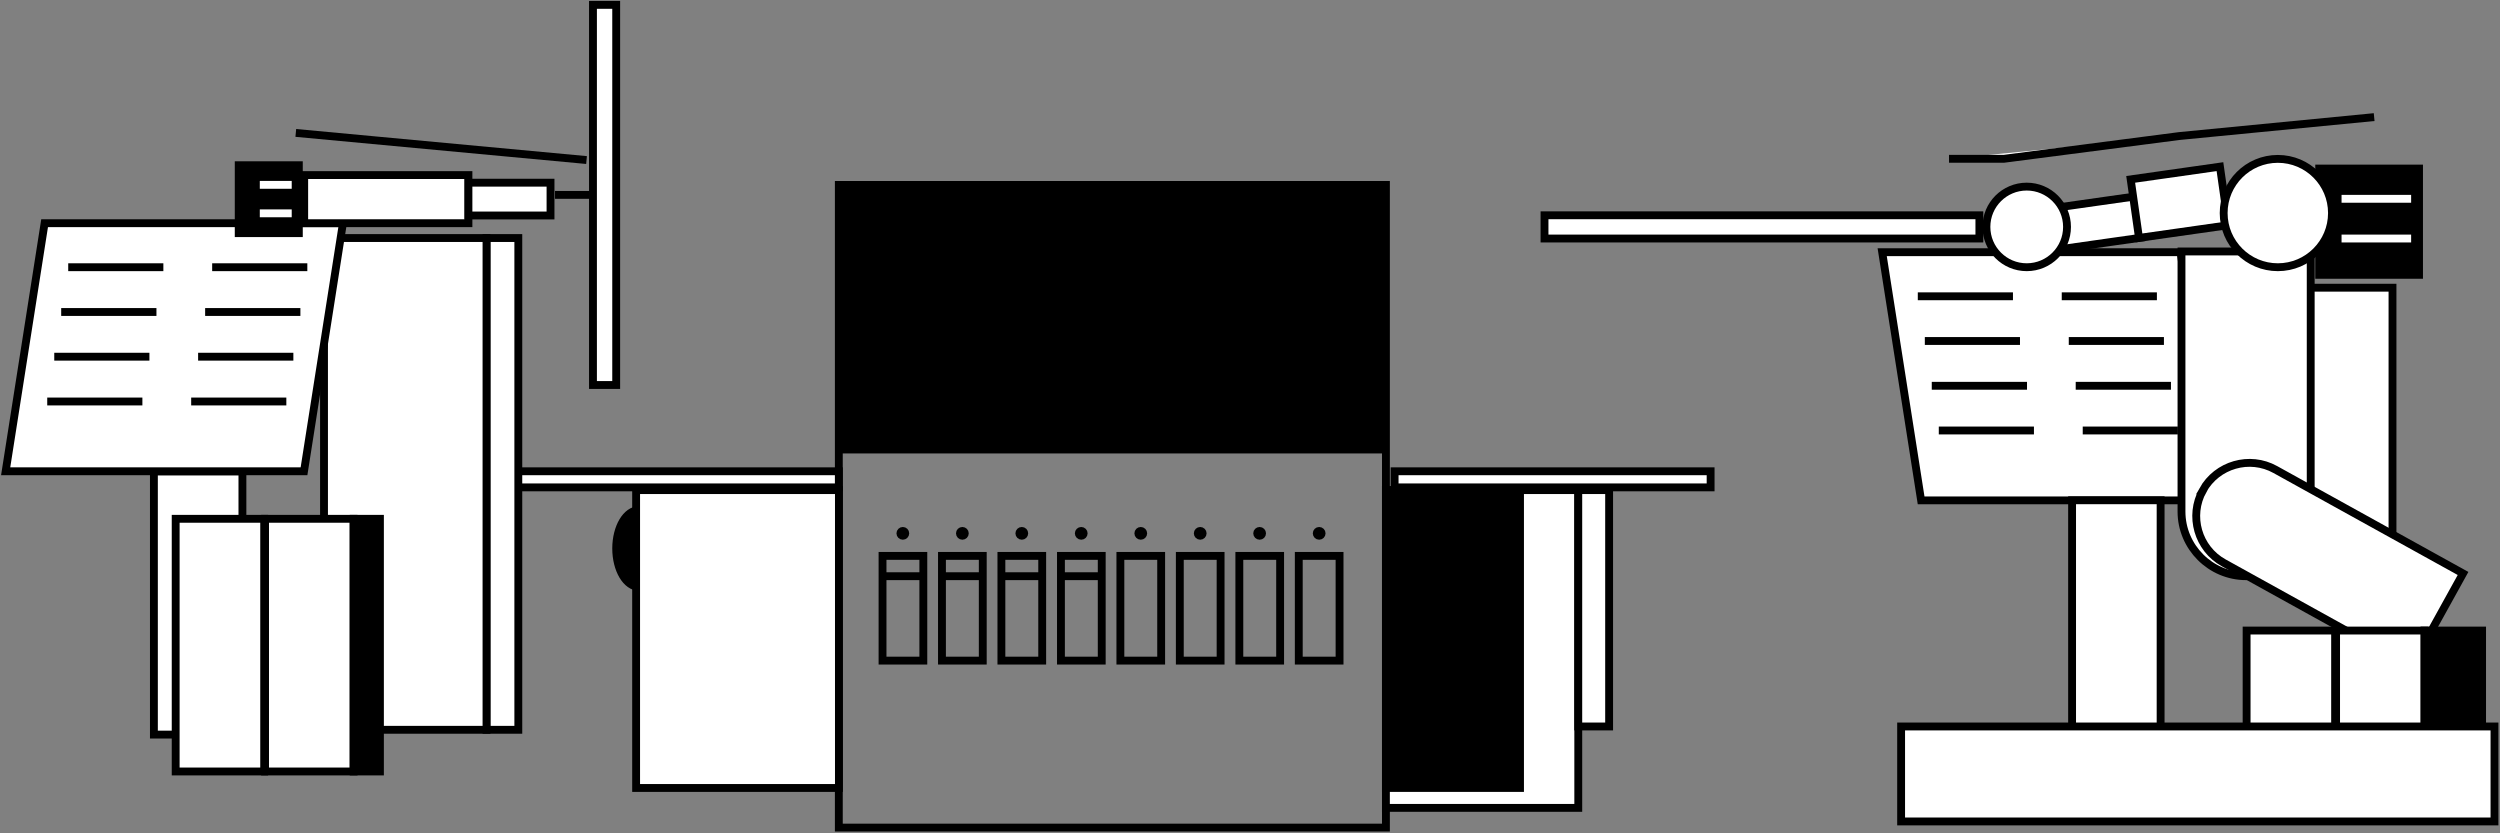 <svg id="m8" xmlns="http://www.w3.org/2000/svg" width="159" height="53" viewBox="0 0 159 53" fill="none">
            <rect x="0" y="0" width="159" height="53" fill="#808080" stroke="none"/>
            <g clip-path="url(#clip0_22_7)">
                <path d="M88.145 11.762H53.349V52.635H88.145V11.762Z" stroke="black" stroke-width="0.5" stroke-miterlimit="10" />
                <path d="M87.685 12.116H53.659V28.589H87.685V12.116Z" fill="black" stroke="black" stroke-width="0.5" stroke-miterlimit="10" />
                <path d="M58.724 35.355H56.129V42.015H58.724V35.355Z" stroke="black" stroke-width="0.5" stroke-miterlimit="10" />
                <path d="M57.42 34.076C57.506 34.076 57.576 34.007 57.576 33.921C57.576 33.835 57.506 33.766 57.42 33.766C57.335 33.766 57.265 33.835 57.265 33.921C57.265 34.007 57.335 34.076 57.42 34.076Z" fill="black" stroke="black" stroke-width="0.5" stroke-miterlimit="10" />
                <path d="M56.129 36.646H58.717" stroke="black" stroke-width="0.5" stroke-miterlimit="10" />
                <path d="M62.504 35.355H59.909V42.015H62.504V35.355Z" stroke="black" stroke-width="0.5" stroke-miterlimit="10" />
                <path d="M61.207 34.076C61.292 34.076 61.362 34.007 61.362 33.921C61.362 33.835 61.292 33.766 61.207 33.766C61.121 33.766 61.051 33.835 61.051 33.921C61.051 34.007 61.121 34.076 61.207 34.076Z" fill="black" stroke="black" stroke-width="0.5" stroke-miterlimit="10" />
                <path d="M59.909 36.646H62.498" stroke="black" stroke-width="0.5" stroke-miterlimit="10" />
                <path d="M66.284 35.355H63.689V42.015H66.284V35.355Z" stroke="black" stroke-width="0.5" stroke-miterlimit="10" />
                <path d="M64.987 34.076C65.073 34.076 65.142 34.007 65.142 33.921C65.142 33.835 65.073 33.766 64.987 33.766C64.901 33.766 64.831 33.835 64.831 33.921C64.831 34.007 64.901 34.076 64.987 34.076Z" fill="black" stroke="black" stroke-width="0.5" stroke-miterlimit="10" />
                <path d="M63.689 36.646H66.284" stroke="black" stroke-width="0.5" stroke-miterlimit="10" />
                <path d="M70.07 35.355H67.476V42.015H70.07V35.355Z" stroke="black" stroke-width="0.5" stroke-miterlimit="10" />
                <path d="M68.767 34.076C68.853 34.076 68.922 34.007 68.922 33.921C68.922 33.835 68.853 33.766 68.767 33.766C68.681 33.766 68.611 33.835 68.611 33.921C68.611 34.007 68.681 34.076 68.767 34.076Z" fill="black" stroke="black" stroke-width="0.5" stroke-miterlimit="10" />
                <path d="M67.476 36.646H70.064" stroke="black" stroke-width="0.5" stroke-miterlimit="10" />
                <path d="M73.85 35.355H71.256V42.015H73.85V35.355Z" stroke="black" stroke-width="0.5" stroke-miterlimit="10" />
                <path d="M72.553 34.076C72.639 34.076 72.709 34.007 72.709 33.921C72.709 33.835 72.639 33.766 72.553 33.766C72.467 33.766 72.398 33.835 72.398 33.921C72.398 34.007 72.467 34.076 72.553 34.076Z" fill="black" stroke="black" stroke-width="0.5" stroke-miterlimit="10" />
                <path d="M77.63 35.355H75.036V42.015H77.63V35.355Z" stroke="black" stroke-width="0.5" stroke-miterlimit="10" />
                <path d="M76.333 34.076C76.419 34.076 76.489 34.007 76.489 33.921C76.489 33.835 76.419 33.766 76.333 33.766C76.247 33.766 76.178 33.835 76.178 33.921C76.178 34.007 76.247 34.076 76.333 34.076Z" fill="black" stroke="black" stroke-width="0.5" stroke-miterlimit="10" />
                <path d="M81.416 35.355H78.822V42.015H81.416V35.355Z" stroke="black" stroke-width="0.5" stroke-miterlimit="10" />
                <path d="M80.113 34.076C80.199 34.076 80.268 34.007 80.268 33.921C80.268 33.835 80.199 33.766 80.113 33.766C80.027 33.766 79.957 33.835 79.957 33.921C79.957 34.007 80.027 34.076 80.113 34.076Z" fill="black" stroke="black" stroke-width="0.5" stroke-miterlimit="10" />
                <path d="M85.196 35.355H82.602V42.015H85.196V35.355Z" stroke="black" stroke-width="0.5" stroke-miterlimit="10" />
                <path d="M83.899 34.076C83.985 34.076 84.055 34.007 84.055 33.921C84.055 33.835 83.985 33.766 83.899 33.766C83.814 33.766 83.744 33.835 83.744 33.921C83.744 34.007 83.814 34.076 83.899 34.076Z" fill="black" stroke="black" stroke-width="0.5" stroke-miterlimit="10" />
                <path d="M53.349 29.973H31.904V30.997H53.349V29.973Z" fill="white" stroke="black" stroke-width="0.5" stroke-miterlimit="10" />
                <path d="M39.19 24.486V0.31L37.713 0.31V24.486H39.19Z" fill="white" stroke="black" stroke-width="0.5" stroke-miterlimit="10" />
                <path d="M125.889 13.692H98.231V15.17H125.889V13.692Z" fill="white" stroke="black" stroke-width="0.5" stroke-miterlimit="10" />
                <path d="M32.965 46.415V15.139H30.942V46.415H32.965Z" fill="white" stroke="black" stroke-width="0.5" stroke-miterlimit="10" />
                <path d="M30.942 46.415L30.942 15.139H20.607V46.415H30.942Z" fill="white" stroke="black" stroke-width="0.5" stroke-miterlimit="10" />
                <path d="M15.418 46.72L15.418 29.98H9.788V46.72H15.418Z" fill="white" stroke="black" stroke-width="0.5" stroke-miterlimit="10" />
                <path d="M108.795 29.973H88.697V30.997H108.795V29.973Z" fill="white" stroke="black" stroke-width="0.5" stroke-miterlimit="10" />
                <path d="M53.355 31.171H40.457V50.115H53.355V31.171Z" fill="white" stroke="black" stroke-width="0.5" stroke-miterlimit="10" />
                <path d="M100.378 31.171H88.144V51.381H100.378V31.171Z" fill="white" stroke="black" stroke-width="0.5" stroke-miterlimit="10" />
                <path d="M40.637 37.322C39.836 37.322 39.19 36.23 39.19 34.883C39.19 33.536 39.836 32.444 40.637 32.444" fill="black" />
                <path d="M40.637 37.322C39.836 37.322 39.19 36.23 39.19 34.883C39.19 33.536 39.836 32.444 40.637 32.444" stroke="black" stroke-width="0.5" stroke-miterlimit="10" />
                <path d="M96.673 31.171H88.144V50.115H96.673V31.171Z" fill="black" stroke="black" stroke-width="0.5" stroke-miterlimit="10" />
                <path d="M102.34 31.171H100.378V46.204H102.34V31.171Z" fill="white" stroke="black" stroke-width="0.5" stroke-miterlimit="10" />
                <path d="M19.335 29.973H0.36L2.837 14.195H21.811L19.335 29.973Z" fill="white" stroke="black" stroke-width="0.5" stroke-miterlimit="10" />
                <path d="M4.339 16.995H10.39" stroke="black" stroke-width="0.5" stroke-miterlimit="10" />
                <path d="M13.494 16.995H19.546" stroke="black" stroke-width="0.5" stroke-miterlimit="10" />
                <path d="M3.892 19.843H9.95" stroke="black" stroke-width="0.5" stroke-miterlimit="10" />
                <path d="M13.047 19.843H19.105" stroke="black" stroke-width="0.5" stroke-miterlimit="10" />
                <path d="M3.451 22.686H9.503" stroke="black" stroke-width="0.5" stroke-miterlimit="10" />
                <path d="M12.6 22.686H18.658" stroke="black" stroke-width="0.5" stroke-miterlimit="10" />
                <path d="M3.004 25.535H9.056" stroke="black" stroke-width="0.5" stroke-miterlimit="10" />
                <path d="M12.159 25.535H18.211" stroke="black" stroke-width="0.5" stroke-miterlimit="10" />
                <path d="M122.183 31.823H141.158L138.681 16.039H119.707L122.183 31.823Z" fill="white" stroke="black" stroke-width="0.5" stroke-miterlimit="10" />
                <path d="M137.179 18.844H131.127" stroke="black" stroke-width="0.5" stroke-miterlimit="10" />
                <path d="M128.024 18.844H121.972" stroke="black" stroke-width="0.5" stroke-miterlimit="10" />
                <path d="M137.626 21.687H131.574" stroke="black" stroke-width="0.5" stroke-miterlimit="10" />
                <path d="M128.471 21.687H122.419" stroke="black" stroke-width="0.5" stroke-miterlimit="10" />
                <path d="M138.073 24.536H132.015" stroke="black" stroke-width="0.5" stroke-miterlimit="10" />
                <path d="M128.918 24.536H122.86" stroke="black" stroke-width="0.5" stroke-miterlimit="10" />
                <path d="M138.514 27.379H132.462" stroke="black" stroke-width="0.5" stroke-miterlimit="10" />
                <path d="M129.359 27.379H123.307" stroke="black" stroke-width="0.5" stroke-miterlimit="10" />
                <path d="M19.006 10.508H15.182V14.828H19.006V10.508Z" fill="black" stroke="black" stroke-width="0.5" stroke-miterlimit="10" />
                <path d="M29.793 11.135H19.347V14.195H29.793V11.135Z" fill="white" stroke="black" stroke-width="0.5" stroke-miterlimit="10" />
                <path d="M35.013 11.619H29.793V13.705H35.013V11.619Z" fill="white" stroke="black" stroke-width="0.5" stroke-miterlimit="10" />
                <path d="M153.851 10.72H147.501V17.479H153.851V10.72Z" fill="black" stroke="black" stroke-width="0.5" stroke-miterlimit="10" />
                <path d="M35.299 12.395H37.502" stroke="black" stroke-width="0.5" stroke-miterlimit="10" />
                <path d="M18.813 8.454L37.304 10.179" stroke="black" stroke-width="0.5" stroke-miterlimit="10" />
                <path d="M16.802 49.066V32.996H11.173V49.066H16.802Z" fill="white" stroke="black" stroke-width="0.5" stroke-miterlimit="10" />
                <path d="M22.488 49.066V32.996H16.858V49.066H22.488Z" fill="white" stroke="black" stroke-width="0.5" stroke-miterlimit="10" />
                <path d="M137.415 46.291V31.817H131.785V46.291H137.415Z" fill="white" stroke="black" stroke-width="0.5" stroke-miterlimit="10" />
                <path d="M152.163 34.883V18.298H146.533V34.883H152.163Z" fill="white" stroke="black" stroke-width="0.5" stroke-miterlimit="10" />
                <path d="M24.164 49.066V32.996H22.494V49.066H24.164Z" fill="black" stroke="black" stroke-width="0.5" stroke-miterlimit="10" />
                <path d="M142.852 36.646C145.112 36.646 146.961 34.796 146.961 32.537V15.995H138.743V32.537C138.743 34.796 140.593 36.646 142.852 36.646Z" fill="white" stroke="black" stroke-width="0.5" stroke-miterlimit="10" />
                <path d="M140.103 31.184C139.197 32.816 139.792 34.889 141.425 35.795L153.367 42.406L156.65 36.472L144.708 29.862C143.076 28.955 141.003 29.551 140.097 31.184H140.103Z" fill="white" stroke="black" stroke-width="0.5" stroke-miterlimit="10" />
                <path d="M148.513 46.297V40.103H142.884V46.297H148.513Z" fill="white" stroke="black" stroke-width="0.5" stroke-miterlimit="10" />
                <path d="M154.205 46.297V40.103H148.575V46.297H154.205Z" fill="white" stroke="black" stroke-width="0.5" stroke-miterlimit="10" />
                <path d="M157.861 46.297V40.103H154.199V46.297H157.861Z" fill="black" stroke="black" stroke-width="0.5" stroke-miterlimit="10" />
                <path d="M158.649 52.244V46.204H120.911V52.244H158.649Z" fill="white" stroke="black" stroke-width="0.5" stroke-miterlimit="10" />
                <path d="M135.824 12.489L130.146 13.297L130.52 15.921L136.198 15.113L135.824 12.489Z" fill="white" stroke="black" stroke-width="0.5" stroke-miterlimit="10" />
                <path d="M141.189 10.599L135.511 11.407L136.041 15.131L141.719 14.323L141.189 10.599Z" fill="white" stroke="black" stroke-width="0.5" stroke-miterlimit="10" />
                <path d="M123.958 10.099H127.453L138.607 8.652L150.996 7.448" fill="white" />
                <path d="M123.958 10.099H127.453L138.607 8.652L150.996 7.448" stroke="black" stroke-width="0.5" stroke-miterlimit="10" />
                <path d="M128.899 16.995C130.315 16.995 131.463 15.847 131.463 14.431C131.463 13.015 130.315 11.868 128.899 11.868C127.483 11.868 126.336 13.015 126.336 14.431C126.336 15.847 127.483 16.995 128.899 16.995Z" fill="white" stroke="black" stroke-width="0.5" stroke-miterlimit="10" />
                <path d="M144.87 16.995C146.772 16.995 148.314 15.452 148.314 13.55C148.314 11.647 146.772 10.105 144.87 10.105C142.967 10.105 141.425 11.647 141.425 13.55C141.425 15.452 142.967 16.995 144.87 16.995Z" fill="white" stroke="black" stroke-width="0.5" stroke-miterlimit="10" />
                <path d="M16.523 11.756H18.553" stroke="white" stroke-width="0.5" stroke-miterlimit="10" />
                <path d="M16.523 13.568H18.553" stroke="white" stroke-width="0.5" stroke-miterlimit="10" />
                <path d="M148.923 12.644H153.348" stroke="white" stroke-width="0.5" stroke-miterlimit="10" />
                <path d="M148.923 15.17H153.348" stroke="white" stroke-width="0.5" stroke-miterlimit="10" />
            </g>
            <defs>
                <clipPath id="clip0_22_7">
                    <rect width="158.959" height="52.945" fill="white" />
                </clipPath>
            </defs>
        </svg>